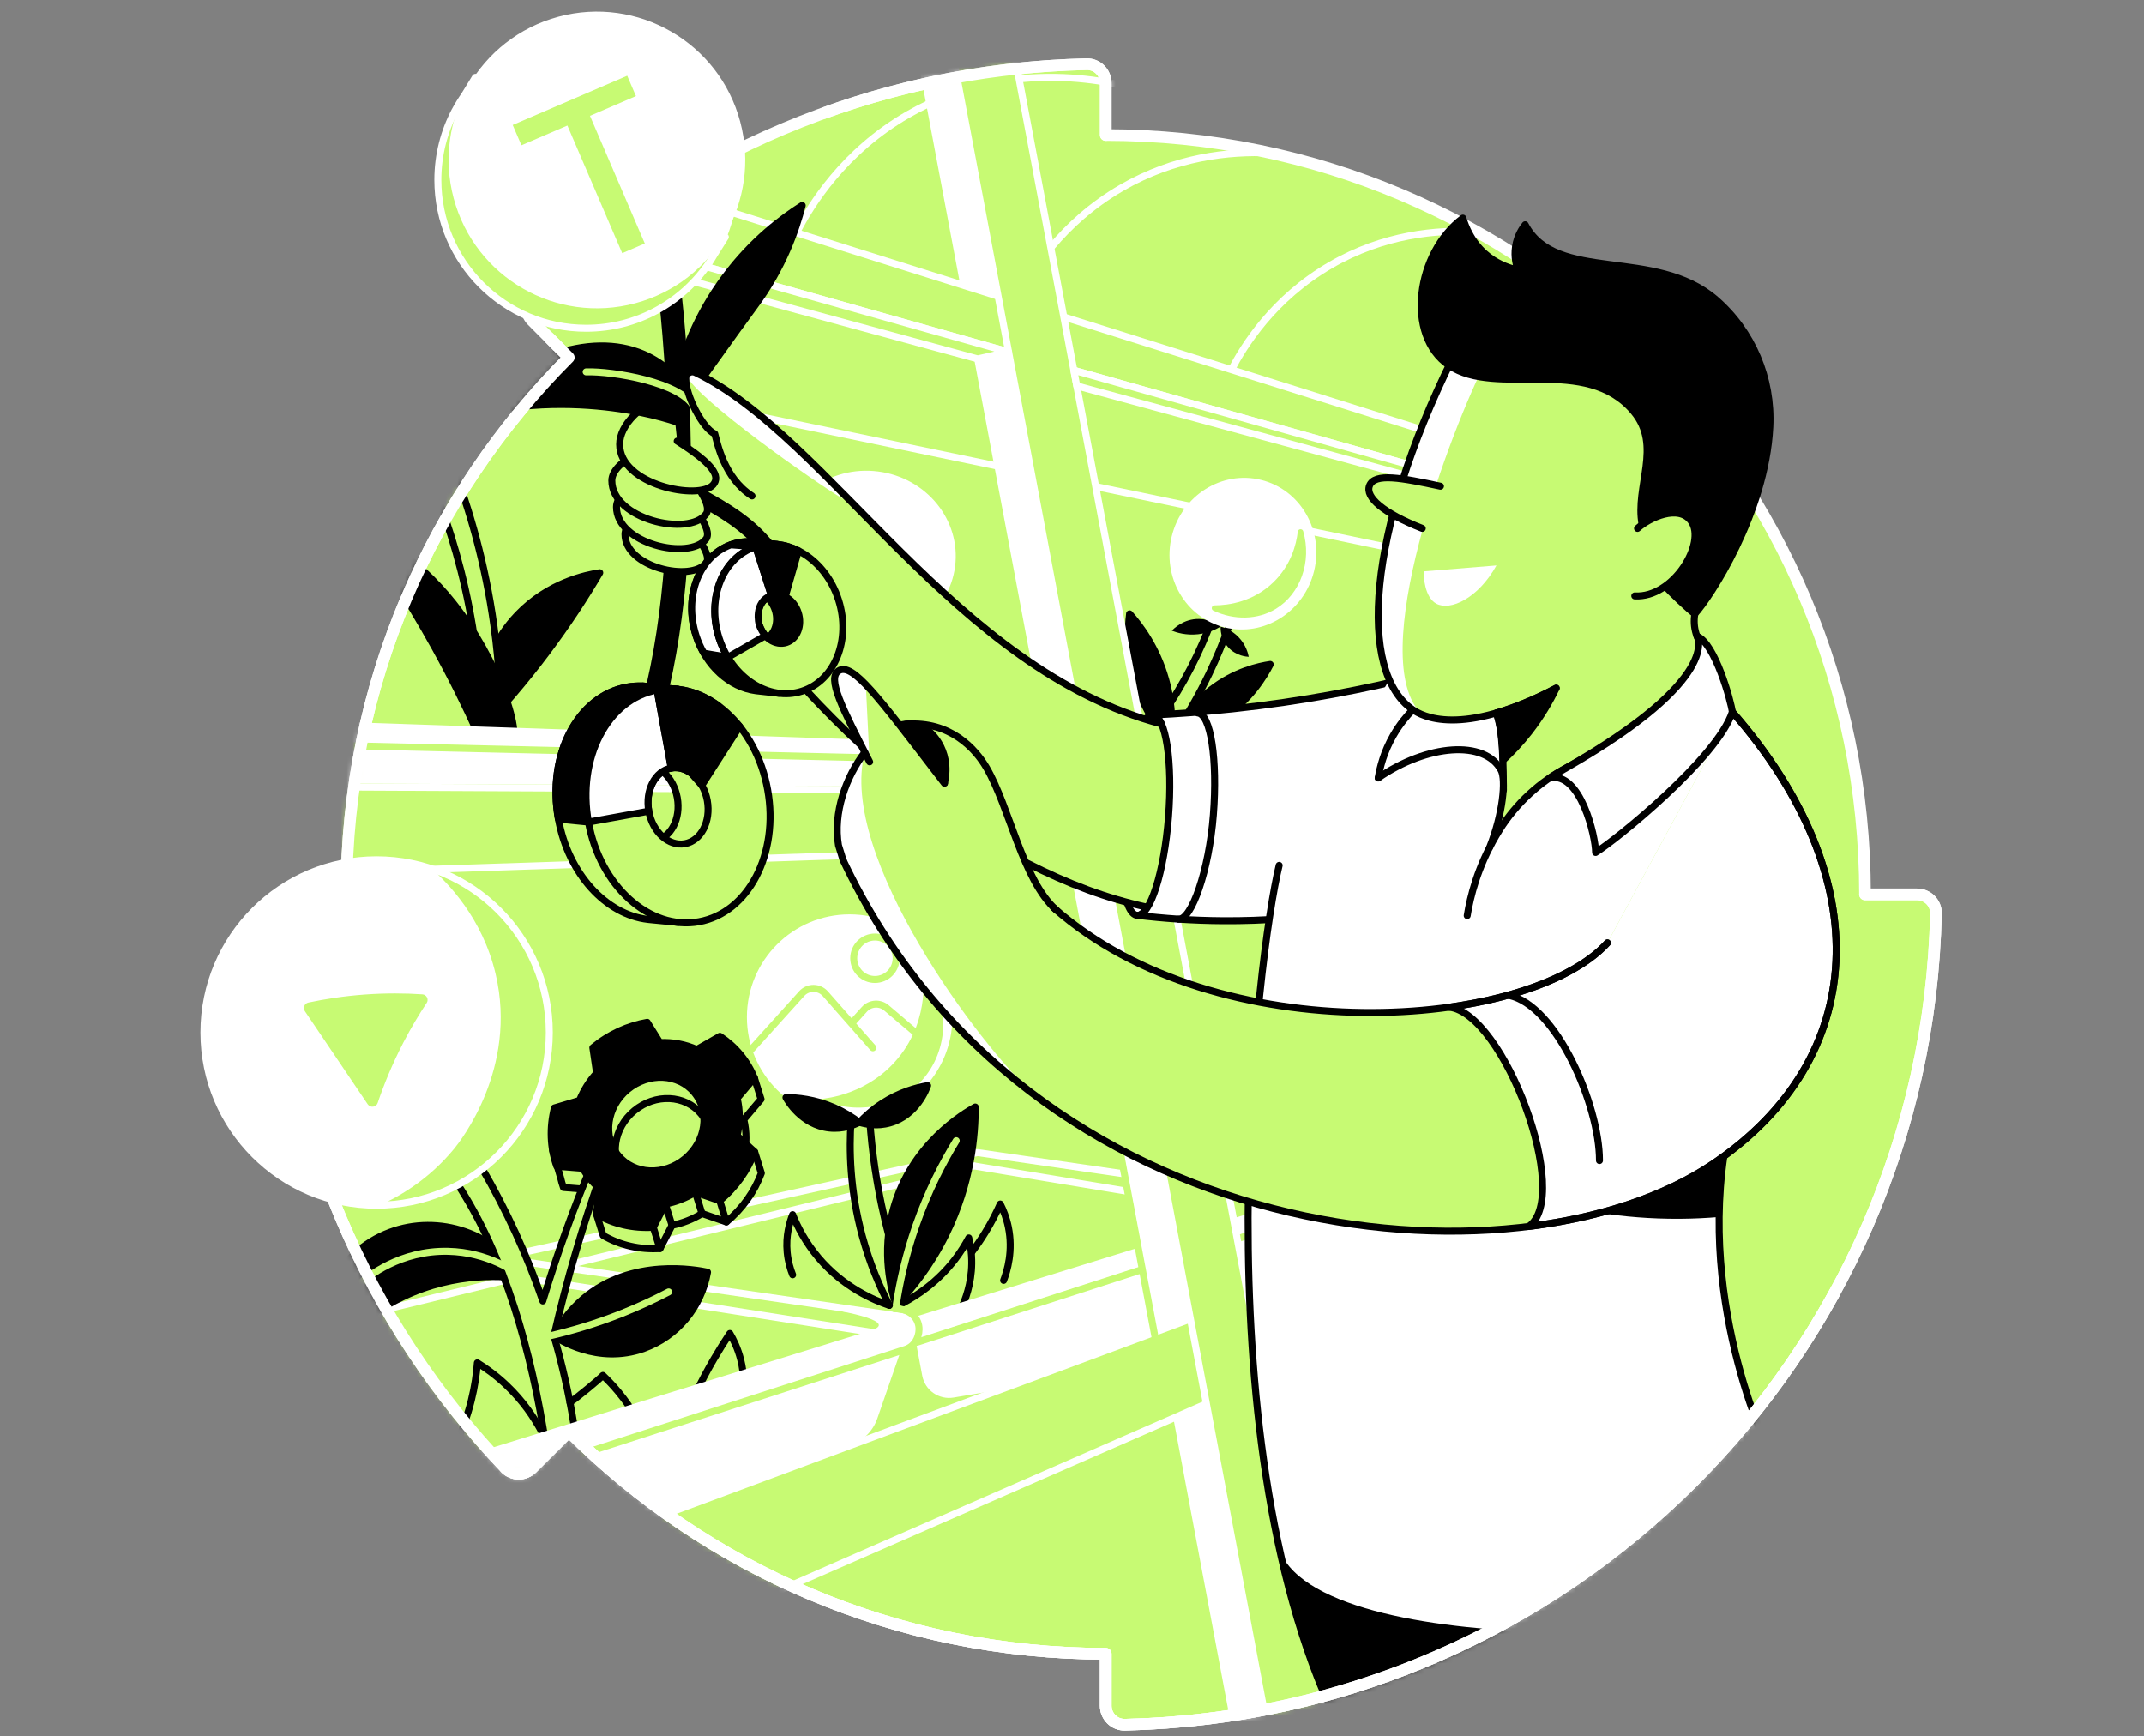 <svg width="368" height="298" viewBox="0 0 368 298" fill="none" xmlns="http://www.w3.org/2000/svg">
<rect x="0" y="0" width="368" height="298" fill="#808080" stroke="none"/>
<g clip-path="url(#clip0_5999_691)">
<path d="M97.654 245.654C121.235 269.235 153.812 283.817 189.793 283.817V292.756C189.793 294.556 191.272 296.034 193.072 295.996C269.172 294.277 330.573 232.89 332.292 156.776C332.334 154.972 330.856 153.494 329.052 153.494H320.113C320.113 81.519 261.764 23.174 189.793 23.174V14.26C189.793 12.453 188.315 10.974 186.515 11.017C149.644 11.849 116.213 26.692 91.355 50.429C90.053 51.671 90.053 53.757 91.323 55.031L97.63 61.355C74.056 84.935 59.47 117.512 59.47 153.494H50.549C48.749 153.494 47.267 154.972 47.309 156.776C48.142 193.643 62.989 227.074 86.725 251.932C87.967 253.238 90.049 253.234 91.327 251.964L97.651 245.658L97.654 245.654Z" fill="#C7FA73" stroke="white" stroke-width="2" stroke-linecap="round" stroke-linejoin="round"/>
<mask id="mask0_5999_691" style="mask-type:alpha" maskUnits="userSpaceOnUse" x="46" y="10" width="287" height="287">
<path d="M97.654 245.654C121.235 269.235 153.812 283.817 189.793 283.817V292.756C189.793 294.556 191.272 296.034 193.072 295.996C269.172 294.277 330.573 232.89 332.292 156.776C332.334 154.972 330.856 153.494 329.052 153.494H320.113C320.113 115.537 323.295 74.246 297.4 50.429C274.193 29.083 223.81 23.174 189.793 23.174V14.26C189.793 12.453 188.315 10.974 186.515 11.017C149.644 11.849 116.213 26.692 91.355 50.429C90.053 51.671 90.053 53.757 91.323 55.031L97.63 61.355C74.056 84.935 59.47 117.512 59.47 153.494H50.549C48.749 153.494 47.267 154.972 47.309 156.776C48.142 193.643 62.989 227.074 86.725 251.932C87.967 253.238 90.049 253.234 91.327 251.964L97.651 245.658L97.654 245.654Z" fill="#45DFA7" stroke="white" stroke-width="1.2" stroke-linecap="round" stroke-linejoin="round"/>
</mask>
<g mask="url(#mask0_5999_691)">
<path d="M154.99 223.619C157.496 222.289 160.975 219.981 163.936 216.106C164.9 214.846 165.666 213.607 166.28 212.453C166.498 213.357 166.675 214.387 166.749 215.52C166.982 219.158 166.036 222.133 165.242 223.993" stroke="black" stroke-width="1.2" stroke-linecap="round" stroke-linejoin="round"/>
<path d="M145.833 192.193C155.572 192.193 163.467 184.298 163.467 174.558C163.467 164.819 155.572 156.924 145.833 156.924C136.093 156.924 128.198 164.819 128.198 174.558C128.198 184.298 136.093 192.193 145.833 192.193Z" fill="white"/>
<path d="M150.18 168.097C152.192 168.097 153.822 166.466 153.822 164.455C153.822 162.443 152.192 160.813 150.18 160.813C148.169 160.813 146.538 162.443 146.538 164.455C146.538 166.466 148.169 168.097 150.18 168.097Z" stroke="#C7FA73" stroke-width="1.2" stroke-linecap="round" stroke-linejoin="round"/>
<path d="M149.827 179.817L141.668 170.549C140.603 169.339 138.722 169.314 137.624 170.5L128.198 180.939" stroke="#C7FA73" stroke-width="1.2" stroke-linecap="round" stroke-linejoin="round"/>
<path d="M158.597 178.447L152.202 173.013C151.084 172.018 149.372 172.109 148.366 173.221L146.277 175.532" stroke="#C7FA73" stroke-width="1.2" stroke-linecap="round" stroke-linejoin="round"/>
<path d="M158.251 165.51C158.463 166.646 159.818 174.707 154.161 181.585C149.086 187.753 142.042 188.505 140.726 188.622C146.74 191.399 153.741 190.146 158.001 185.675C163.019 180.41 163.326 171.636 158.251 165.514V165.51Z" fill="#C7FA73"/>
<path d="M193.887 105.351C193.577 107.814 193.33 112.434 195.14 117.769C196.76 122.541 199.322 125.805 200.945 127.584C201.224 125.17 201.372 121.231 200.088 116.651C198.521 111.061 195.606 107.278 193.884 105.351H193.887Z" fill="black" stroke="black" stroke-width="1.2" stroke-linecap="round" stroke-linejoin="round"/>
<path d="M218.019 114.032C216.099 114.318 211.995 115.19 207.933 118.327C203.924 121.425 202.05 125.124 201.284 126.902C203.366 126.458 206.616 125.484 209.986 123.183C214.585 120.042 216.96 116.1 218.019 114.032V114.032Z" fill="black" stroke="black" stroke-width="1.2" stroke-linecap="round" stroke-linejoin="round"/>
<path d="M207.986 106.466C207.068 108.94 205.904 111.671 204.418 114.558C202.925 117.455 201.372 120 199.89 122.188" stroke="black" stroke-width="1.2" stroke-linecap="round" stroke-linejoin="round"/>
<path d="M210.876 107.595C209.986 110.097 208.885 112.808 207.523 115.648C205.752 119.34 203.867 122.555 202.06 125.304" stroke="black" stroke-width="1.2" stroke-linecap="round" stroke-linejoin="round"/>
<path d="M102.944 98.293C100.686 98.632 94.199 99.916 88.849 105.492C81.11 113.563 82.088 124.019 82.257 125.569C85.948 121.732 89.887 117.219 93.818 111.982C97.418 107.186 100.432 102.563 102.944 98.293V98.293Z" fill="black" stroke="black" stroke-width="1.2" stroke-linecap="round" stroke-linejoin="round"/>
<path d="M77.779 80.111C80.524 87.328 83.263 96.517 84.773 107.38C85.761 114.477 86.037 120.949 85.945 126.592L82.645 126.535C82.659 121.072 82.285 114.692 81.131 107.648C79.614 98.391 77.165 90.543 74.74 84.339C75.753 82.927 76.766 81.519 77.775 80.111H77.779Z" fill="#C7FA73" stroke="black" stroke-width="1.2" stroke-linecap="round" stroke-linejoin="round"/>
<path d="M59.202 88.351C64.242 90.688 71.861 95.088 78.248 103.138C85.927 112.814 90.886 126.581 88.017 128.639C87.233 129.203 85.539 129.119 81.548 126.278C79.427 121.556 76.978 116.598 74.148 111.473C69.263 102.637 64.136 94.944 59.202 88.351V88.351Z" fill="black"/>
<path d="M211.363 63.451C213.427 59.502 218.46 51.233 228.419 45.474C237.449 40.247 246.593 39.362 253.471 39.767" stroke="white" stroke-width="1.2" stroke-linecap="round" stroke-linejoin="round"/>
<path d="M174.756 50.954C176.906 46.84 182.146 38.229 192.521 32.229C201.66 26.942 210.909 25.919 218 26.251" stroke="white" stroke-width="1.2" stroke-linecap="round" stroke-linejoin="round"/>
<path d="M136.886 39.615C139.173 35.24 144.749 26.082 155.784 19.694C173.797 9.273 192.207 14.425 195.68 15.466" stroke="white" stroke-width="1.2" stroke-linecap="round" stroke-linejoin="round"/>
<path d="M163.934 97.194C164.943 89.261 159.022 81.972 150.708 80.915C142.394 79.857 134.837 85.431 133.827 93.364C132.818 101.296 138.74 108.585 147.053 109.642C155.367 110.7 162.925 105.126 163.934 97.194Z" fill="white"/>
<path d="M149.827 232.258L154.539 226.77L223.919 205.3L224.618 208.091L149.827 232.258Z" fill="white"/>
<path d="M217.669 210.339L219.42 220.753L155.047 244.687V230.571L217.669 210.339Z" fill="white"/>
<path d="M171.679 238.504L163.675 239.852C161.159 240.276 158.763 238.606 158.294 236.097L157.129 229.9L150.946 231.898L144.604 248.572L171.679 238.504V238.504Z" fill="#C7FA73"/>
<path d="M33.324 232.258L36.341 226.686L85.454 215.894L154.75 225.941C155.753 226.086 156.55 226.851 156.737 227.847C156.956 229.018 156.271 230.172 155.139 230.539L57.663 262.032L33.324 232.254V232.258Z" fill="#C7FA73" stroke="white" stroke-width="1.2" stroke-linecap="round" stroke-linejoin="round"/>
<path d="M150.36 201.637L167.776 197.808L222.589 205.755" stroke="white" stroke-width="1.2" stroke-linecap="round" stroke-linejoin="round"/>
<path d="M85.458 215.894L145.935 202.607" stroke="white" stroke-width="1.2" stroke-linecap="round" stroke-linejoin="round"/>
<path d="M150.777 204.086L167.134 200.094" stroke="white" stroke-width="1.2" stroke-linecap="round" stroke-linejoin="round"/>
<path d="M96.564 217.316L146.355 205.166" stroke="white" stroke-width="1.2" stroke-linecap="round" stroke-linejoin="round"/>
<path d="M64.725 225.083L88.92 219.179" stroke="white" stroke-width="1.2" stroke-linecap="round" stroke-linejoin="round"/>
<path d="M78.153 217.5L149.827 228.687" stroke="white" stroke-width="1.2" stroke-linecap="round" stroke-linejoin="round"/>
<path d="M161.561 199.173L196.534 204.95" stroke="white" stroke-width="1.2" stroke-linecap="round" stroke-linejoin="round"/>
<path d="M155.047 230.571L150.59 243.431C149.856 245.548 148.215 247.228 146.111 248.008L65.406 278.015L57.667 262.032L155.047 230.567V230.571Z" fill="white"/>
<path d="M226.128 208.158L157.365 230.373" stroke="#C7FA73" stroke-width="1.2" stroke-linecap="round" stroke-linejoin="round"/>
<path d="M162.204 127.4L7.738 122.188L13.201 126.903L157.454 130.244" fill="white"/>
<path d="M150.18 135.51L-2.39 134.772L13.201 126.902L157.454 130.244" fill="white"/>
<path d="M150.18 135.51L-2.39 134.772L13.201 126.902L157.454 130.244" stroke="#C7FA73" stroke-width="1.2" stroke-linecap="round" stroke-linejoin="round"/>
<path d="M41.052 52.906L239.75 94.256" stroke="white" stroke-width="1.2" stroke-linecap="round" stroke-linejoin="round"/>
<path d="M55.112 234.548C57 231.824 61.401 226.259 69.179 222.55C78.393 218.159 86.841 218.996 90.074 219.486C85.098 211.617 75.312 208.324 66.906 211.483C57.896 214.867 52.659 224.843 55.112 234.545V234.548Z" fill="black" stroke="black" stroke-width="1.2" stroke-linecap="round" stroke-linejoin="round"/>
<path d="M129.528 197.691L128.11 198.983L127.658 198.566C128.17 196.421 128.173 194.215 127.665 192.133L130.626 188.646L129.486 185.001L127.697 183.942L127.669 184.016C126.772 183.046 125.781 182.202 124.708 181.503L120.734 183.765C118.783 182.876 116.612 182.474 114.41 182.576L112.243 179.1C108.972 179.668 105.736 181.105 102.92 183.437C102.916 183.441 102.909 183.444 102.906 183.451L103.551 187.824C102.267 189.243 101.282 190.834 100.615 192.507L96.306 193.791C95.996 195.027 95.816 196.279 95.766 197.529L94.859 197.455L96.225 202.134C96.359 202.695 96.514 203.256 96.712 203.8L101.194 204.163C101.55 204.798 101.953 205.416 102.433 205.995C102.913 206.574 103.442 207.082 104.003 207.551L103.989 207.678L102.387 208.377L103.527 212.022C106.431 213.73 109.833 214.489 113.288 214.277L115.349 210.279C117.117 209.933 118.864 209.263 120.494 208.264L124.669 209.707C124.669 209.707 124.68 209.7 124.683 209.697C127.499 207.364 129.511 204.453 130.675 201.34L129.536 197.695L129.528 197.691ZM118.719 202.505C115.116 205.49 109.992 205.25 107.274 201.968C104.554 198.686 105.27 193.608 108.873 190.622C112.476 187.637 117.6 187.877 120.318 191.159C123.039 194.441 122.322 199.519 118.719 202.505Z" fill="#C7FA73" stroke="black" stroke-width="1.2" stroke-linecap="round" stroke-linejoin="round"/>
<path d="M124.662 209.707L123.536 206.048" stroke="black" stroke-width="1.2" stroke-linecap="round" stroke-linejoin="round"/>
<path d="M115.342 210.276L114.198 206.63" stroke="black" stroke-width="1.2" stroke-linecap="round" stroke-linejoin="round"/>
<path d="M119.347 204.615L120.487 208.26" stroke="black" stroke-width="1.2" stroke-linecap="round" stroke-linejoin="round"/>
<path d="M112.137 210.628L113.277 214.274" stroke="black" stroke-width="1.2" stroke-linecap="round" stroke-linejoin="round"/>
<path d="M95.075 229.276C97.287 219.575 100.1 209.997 103.491 200.613L101.579 199.869C98.385 207.512 95.579 215.326 93.165 223.27C90.427 215.329 86.912 207.65 82.667 200.391C80.846 197.508 76.643 200.144 78.414 203.031C86.771 215.679 91.253 232.261 93.67 247.821C93.769 248.467 96.793 245.795 97.446 245.689C98.124 245.58 98.582 244.941 98.47 244.264C97.644 239.207 96.504 234.199 95.075 229.276Z" fill="#C7FA73" stroke="black" stroke-width="1.2" stroke-linecap="round" stroke-linejoin="round"/>
<path d="M126.515 194.917C127.026 192.772 127.03 190.566 126.522 188.484L129.483 184.997C128.893 183.568 128.092 182.213 127.065 180.974C126.038 179.735 124.853 178.698 123.561 177.854L119.587 180.117C117.636 179.227 115.465 178.825 113.263 178.927L111.096 175.451C107.825 176.019 104.589 177.456 101.773 179.788C101.769 179.792 101.762 179.795 101.759 179.802L102.404 184.175C101.12 185.594 100.135 187.185 99.468 188.858L95.159 190.142C94.312 193.499 94.425 196.982 95.565 200.151L100.047 200.514C100.403 201.15 100.806 201.767 101.286 202.346C101.766 202.925 102.295 203.433 102.856 203.902L102.38 208.373C105.284 210.081 108.686 210.84 112.141 210.628L114.202 206.63C115.97 206.284 117.717 205.614 119.347 204.615L123.522 206.058C123.522 206.058 123.533 206.051 123.536 206.048C126.352 203.715 128.364 200.804 129.528 197.691L126.515 194.917V194.917ZM117.579 198.859C113.976 201.845 108.852 201.605 106.135 198.323C103.414 195.041 104.13 189.963 107.733 186.977C111.336 183.991 116.461 184.231 119.178 187.513C121.899 190.795 121.182 195.874 117.579 198.859Z" fill="black" stroke="black" stroke-width="1.2" stroke-linecap="round" stroke-linejoin="round"/>
<path d="M121.44 218.329C119.605 217.944 108.464 215.784 100.128 222.874C97.686 224.953 96.105 227.296 95.075 229.272C95.706 229.713 102.51 234.308 110.553 231.404C116.22 229.357 120.374 224.353 121.44 218.329V218.329Z" fill="black" stroke="black" stroke-width="1.2" stroke-linecap="round" stroke-linejoin="round"/>
<path d="M114.77 221.717C112.377 222.973 109.706 224.229 106.759 225.401C102.221 227.208 97.979 228.443 94.228 229.297" stroke="#C7FA73" stroke-width="1.2" stroke-linecap="round" stroke-linejoin="round"/>
<path d="M61.852 220.22C63.165 219.084 68.688 214.563 76.911 214.75C83.803 214.906 88.528 218.279 90.074 219.49" stroke="#C7FA73" stroke-width="1.2" stroke-linecap="round" stroke-linejoin="round"/>
<path d="M167.391 189.987C165.539 191.014 156.402 196.318 153.321 207.576C151.267 215.079 152.951 221.399 153.822 224.032C156.437 221.3 159.688 217.284 162.366 211.846C166.756 202.932 167.395 194.688 167.391 189.987V189.987Z" fill="black" stroke="black" stroke-width="1.2" stroke-linecap="round" stroke-linejoin="round"/>
<path d="M164.123 195.768C161.83 199.519 159.292 204.393 157.214 210.339C155.428 215.449 154.412 220.122 153.822 224.032" stroke="#C7FA73" stroke-width="1.2" stroke-linecap="round" stroke-linejoin="round"/>
<path d="M147.477 192.62C146.577 193.072 144.696 193.852 142.325 193.59C137.578 193.065 135.161 188.833 134.903 188.357C136.83 188.368 139.826 188.639 143.119 190.061C144.933 190.845 146.383 191.784 147.481 192.62H147.477Z" fill="black" stroke="black" stroke-width="1.2" stroke-linecap="round" stroke-linejoin="round"/>
<path d="M147.537 192.62C148.497 192.913 150.487 193.368 152.778 192.712C157.369 191.399 159.042 186.822 159.218 186.31C157.319 186.642 154.412 187.411 151.405 189.366C149.746 190.443 148.476 191.611 147.533 192.62H147.537Z" fill="black" stroke="black" stroke-width="1.2" stroke-linecap="round" stroke-linejoin="round"/>
<path d="M78.365 247.472C79.258 245.566 80.193 243.17 80.895 240.336C81.492 237.936 81.791 235.752 81.929 233.892C83.425 234.816 85.141 236.052 86.877 237.689C89.816 240.463 91.694 243.336 92.869 245.513" stroke="black" stroke-width="1.2" stroke-linecap="round" stroke-linejoin="round"/>
<path d="M97.831 240.685C99.017 239.902 102.831 236.754 103.488 236.052C104.328 236.846 105.221 237.774 106.113 238.85C106.791 239.662 107.38 240.452 107.896 241.204" stroke="black" stroke-width="1.2" stroke-linecap="round" stroke-linejoin="round"/>
<path d="M119.651 238.624C120.491 236.906 121.443 235.095 122.534 233.228C123.444 231.665 124.362 230.207 125.269 228.852C125.901 229.915 126.642 231.425 127.129 233.338C127.478 234.71 127.605 235.946 127.64 236.948" stroke="black" stroke-width="1.2" stroke-linecap="round" stroke-linejoin="round"/>
<path d="M136.05 218.781C135.662 217.817 135.263 216.511 135.111 214.934C134.836 212.047 135.542 209.736 136.05 208.455C136.865 210.494 138.22 213.183 140.504 215.873C144.837 220.976 150.028 223.146 152.661 224.035" stroke="black" stroke-width="1.2" stroke-linecap="round" stroke-linejoin="round"/>
<path d="M166.841 214.825C167.593 213.833 168.351 212.735 169.092 211.535C170.162 209.799 171.009 208.137 171.679 206.63C172.208 207.664 172.745 208.998 173.073 210.597C173.909 214.669 172.897 218.068 172.258 219.74" stroke="black" stroke-width="1.2" stroke-linecap="round" stroke-linejoin="round"/>
<path d="M57.667 262.036L62.159 255.355L155.142 226.583C155.844 226.364 156.585 226.781 156.769 227.49L156.96 228.235C157.189 229.124 156.684 230.038 155.809 230.32L57.667 262.032V262.036Z" fill="white"/>
<path d="M151.835 228.687L149.827 228.228C154.359 226.527 142.321 224.692 142.131 224.589C143.394 224.78 153.783 225.817 155.047 226.004L156.166 226.703L155.297 227.945L151.835 228.687V228.687Z" fill="white"/>
<path d="M153.519 224.586C156.462 224.586 157.785 226.463 157.75 228.154C157.718 229.657 156.921 231.076 155.431 231.577C136.735 237.618 118.038 243.66 99.338 249.702" stroke="#C7FA73" stroke-width="1.2" stroke-linecap="round" stroke-linejoin="round"/>
<path d="M157.75 -21.292L150.946 -28.075L214.225 308.344L219.42 306.576L157.75 -21.292Z" fill="white" stroke="white" stroke-width="1.2" stroke-linecap="round" stroke-linejoin="round"/>
<path d="M263.134 85.751L262.371 79.504L70.107 18.988L65.907 30.197L263.134 85.751Z" fill="#C7FA73" stroke="white" stroke-width="1.2" stroke-linecap="round" stroke-linejoin="round"/>
<path d="M-2.39 134.772L-1.465 151.68L279.261 142.405L256.75 143.468L249.865 135.993L-2.39 134.772Z" fill="#C7FA73" stroke="white" stroke-width="1.2" stroke-linecap="round" stroke-linejoin="round"/>
<path d="M38.836 287.896L47.2 310.817L275.898 210.812L274.01 200.458L38.836 287.896Z" fill="#C7FA73" stroke="white" stroke-width="1.2" stroke-linecap="round" stroke-linejoin="round"/>
<path d="M157.75 -21.292L167.716 -24.697L230.028 306.576H219.42L157.75 -21.292Z" fill="#C7FA73" stroke="white" stroke-width="1.2" stroke-linecap="round" stroke-linejoin="round"/>
<path d="M191.466 193.361L198.853 232.628" stroke="#C7FA73" stroke-width="1.2" stroke-linecap="round" stroke-linejoin="round"/>
<path d="M65.907 30.197L59.869 32.24L167.811 61.594L173.115 60.395L65.907 30.197Z" fill="#C7FA73" stroke="white" stroke-width="1.2" stroke-linecap="round" stroke-linejoin="round"/>
<path d="M184.316 63.549L184.818 66.221L259.559 86.544L263.134 85.75L184.316 63.549Z" fill="#C7FA73" stroke="white" stroke-width="1.2" stroke-linecap="round" stroke-linejoin="round"/>
<path d="M200.579 140.231C201.322 130.741 200.122 122.906 197.897 122.732C195.672 122.558 193.266 130.11 192.522 139.6C191.779 149.09 192.979 156.924 195.204 157.098C197.429 157.273 199.835 149.721 200.579 140.231Z" fill="white" stroke="black" stroke-width="1.2" stroke-linecap="round" stroke-linejoin="round"/>
<path d="M137.691 35.261C134.271 37.42 129.137 41.249 124.507 47.447C119.457 54.205 117.233 60.793 116.203 64.841C117.512 64.019 116.471 70.681 116.471 70.681C116.471 70.681 126.543 56.495 129.401 52.666C134.459 45.901 136.671 39.301 137.691 35.261V35.261Z" fill="black" stroke="black" stroke-width="1.2" stroke-linecap="round" stroke-linejoin="round"/>
<path d="M129.077 85.115C124.228 82.003 123.144 76.038 122.682 74.454C120.614 73.561 117.635 67.788 117.703 64.897C117.724 64.075 118.606 63.578 119.347 63.931C142.416 75.004 163.746 114.893 199.368 124.252C202.06 130.364 202.208 135.047 204.898 141.156L197.402 155.809C171.273 150.042 143.249 129.757 118.715 93.497C116.884 90.433 115.052 89.357 113.217 86.294C112.832 81.459 113.217 70.667 117.812 66.489" fill="#C7FA73"/>
<path d="M119.351 63.931C118.754 63.645 118.077 63.916 117.819 64.46C119.866 68.698 139.53 82.539 144.696 85.62C136.018 76.317 127.877 68.024 119.351 63.931V63.931Z" fill="white"/>
<path d="M132.733 93.366L129.927 93.063H129.924C128.537 92.854 127.122 92.943 125.749 93.38C125.639 93.415 125.53 93.458 125.424 93.497L129.715 93.818L132.736 93.366H132.733Z" fill="black" stroke="black" stroke-width="1.2" stroke-linecap="round" stroke-linejoin="round"/>
<path d="M131.826 95.611C131.406 95.611 130.993 95.427 130.714 95.071C127.46 90.924 123.204 88.563 119.093 86.28C118.045 85.698 116.961 85.098 115.917 84.477C115.246 84.078 115.024 83.213 115.423 82.543C115.822 81.872 116.686 81.65 117.357 82.049C118.366 82.648 119.386 83.213 120.462 83.809C124.821 86.23 129.331 88.729 132.937 93.327C133.417 93.941 133.311 94.827 132.697 95.307C132.44 95.508 132.133 95.607 131.826 95.607V95.611Z" fill="black"/>
<path d="M112.946 119.678C112.801 119.678 112.653 119.661 112.504 119.629C111.442 119.386 110.775 118.327 111.019 117.261C118.045 86.583 112.706 47.789 112.649 47.401C112.497 46.321 113.249 45.322 114.329 45.167C115.412 45.011 116.407 45.767 116.563 46.846C116.619 47.242 122.061 86.742 114.872 118.143C114.664 119.057 113.849 119.678 112.949 119.678H112.946Z" fill="black"/>
<path d="M110.856 88.048C108.912 88.694 107.278 90.282 107.278 91.693C107.278 97.375 118.641 99.951 121.21 96.613C121.803 95.84 121.094 94.383 120.318 93.151C120.24 92.459 120.166 91.768 120.088 91.076L110.86 88.044L110.856 88.048Z" fill="#C7FA73"/>
<path d="M110.856 88.048C108.912 88.694 107.278 90.282 107.278 91.693C107.278 97.375 118.641 99.951 121.21 96.613C121.803 95.84 121.094 94.383 120.318 93.151C120.24 92.459 120.166 91.768 120.088 91.076L110.86 88.044L110.856 88.048Z" stroke="black" stroke-width="1.2" stroke-linecap="round" stroke-linejoin="round"/>
<path d="M109.766 82.934C107.62 83.658 105.817 85.429 105.817 87.007C105.817 93.356 118.352 96.228 121.186 92.501C121.842 91.64 121.059 90.01 120.201 88.637C120.116 87.864 120.032 87.091 119.947 86.319L109.766 82.934V82.934Z" fill="#C7FA73"/>
<path d="M109.766 82.934C107.62 83.658 105.817 85.429 105.817 87.007C105.817 93.356 118.352 96.228 121.186 92.501C121.842 91.64 121.059 90.01 120.201 88.637C120.116 87.864 120.032 87.091 119.947 86.319L109.766 82.934V82.934Z" stroke="black" stroke-width="1.2" stroke-linecap="round" stroke-linejoin="round"/>
<path d="M109.169 78.191C106.914 78.95 105.019 80.814 105.019 82.472C105.019 89.142 118.193 92.163 121.172 88.246C121.86 87.339 121.038 85.627 120.134 84.184C120.046 83.372 119.958 82.56 119.869 81.749L109.169 78.191V78.191Z" fill="#C7FA73"/>
<path d="M109.169 78.191C106.914 78.95 105.019 80.814 105.019 82.472C105.019 89.142 118.193 92.163 121.172 88.246C121.86 87.339 121.038 85.627 120.134 84.184C120.046 83.372 119.958 82.56 119.869 81.749L109.169 78.191V78.191Z" stroke="black" stroke-width="1.2" stroke-linecap="round" stroke-linejoin="round"/>
<path d="M115.342 67.4C109.872 69.277 106.367 72.997 106.36 76.243C106.35 83.259 120.042 85.945 122.41 83.192C123.653 81.749 122.506 79.674 116.235 75.703" fill="#C7FA73"/>
<path d="M115.342 67.4C109.872 69.277 106.367 72.997 106.36 76.243C106.35 83.259 120.042 85.945 122.41 83.192C123.653 81.749 122.506 79.674 116.235 75.703" stroke="black" stroke-width="1.2" stroke-linecap="round" stroke-linejoin="round"/>
<path d="M139.964 102.51C138.76 98.748 136.297 95.822 133.385 94.248L133.375 93.44L129.927 93.07H129.923C128.537 92.861 127.121 92.95 125.749 93.387C120.088 95.198 117.272 102.217 119.463 109.067C121.147 114.336 125.304 117.967 129.708 118.539H129.712L129.811 118.553C129.874 118.56 129.934 118.567 129.998 118.574L133.678 118.98L133.668 118.193H133.675C139.335 116.379 142.152 109.36 139.96 102.513L139.964 102.51ZM131.007 109.836C129.158 110.425 127.083 109.095 126.366 106.858C125.65 104.624 126.571 102.33 128.417 101.74C130.266 101.151 132.341 102.482 133.057 104.719C133.77 106.953 132.853 109.247 131.007 109.836Z" fill="black" stroke="black" stroke-width="1.2" stroke-linecap="round" stroke-linejoin="round"/>
<path d="M131.826 97.192L129.715 93.821L125.424 93.5C119.982 95.473 117.318 102.348 119.464 109.063C119.813 110.15 120.268 111.163 120.808 112.098L124.923 112.804L131.826 97.192Z" fill="white" stroke="black" stroke-width="1.2" stroke-linecap="round" stroke-linejoin="round"/>
<path d="M129.712 93.821C124.051 95.632 121.235 102.651 123.427 109.501C125.615 116.351 131.981 120.434 137.642 118.627C143.302 116.816 146.118 109.797 143.927 102.947C141.739 96.097 135.372 92.014 129.712 93.821V93.821ZM134.97 110.27C133.121 110.859 131.046 109.529 130.329 107.292C129.617 105.058 130.534 102.764 132.38 102.174C134.229 101.585 136.304 102.916 137.02 105.153C137.733 107.387 136.816 109.681 134.97 110.27Z" fill="#C7FA73" stroke="black" stroke-width="1.2" stroke-linecap="round" stroke-linejoin="round"/>
<path d="M132.383 102.174L129.712 93.821C124.051 95.632 121.235 102.651 123.427 109.501C123.596 110.027 123.811 110.612 124.094 111.23C124.362 111.823 124.648 112.349 124.923 112.804C127.072 111.572 129.218 110.341 131.367 109.109C131.18 108.869 130.975 108.58 130.781 108.241C130.587 107.899 130.442 107.577 130.333 107.295C130.238 107.059 129.309 103.406 132.383 102.178V102.174Z" fill="white" stroke="black" stroke-width="1.2" stroke-linecap="round" stroke-linejoin="round"/>
<path d="M129.712 93.821L132.383 102.175C133.181 101.92 134.021 102.023 134.773 102.404L137.038 94.52C134.727 93.359 132.154 93.041 129.712 93.821Z" fill="black" stroke="black" stroke-width="1.2" stroke-linecap="round" stroke-linejoin="round"/>
<path d="M126.606 135.026C125.325 127.94 121.334 122.244 116.383 119.502V118.309L111.354 117.826C111.111 117.794 110.867 117.773 110.624 117.755L110.302 117.723L110.274 117.737C109.399 117.706 108.517 117.759 107.634 117.917C99.14 119.453 93.864 129.599 95.847 140.577C97.549 150 104.045 156.97 111.22 157.792H111.223L111.485 157.82C111.555 157.827 111.622 157.834 111.689 157.841L116.376 158.297V157.294C123.942 154.87 128.459 145.313 126.599 135.023L126.606 135.026ZM112.402 144.293C109.632 144.795 106.858 142.296 106.212 138.71C105.566 135.129 107.285 131.815 110.059 131.314C112.829 130.813 115.603 133.311 116.249 136.897C116.895 140.479 115.176 143.792 112.402 144.293Z" fill="#C7FA73" stroke="black" stroke-width="1.2" stroke-linecap="round" stroke-linejoin="round"/>
<path d="M120.134 122.336C118.973 121.199 117.713 120.24 116.383 119.502V118.309L111.354 117.826C111.111 117.794 110.867 117.773 110.624 117.755L110.302 117.723L110.274 117.737C109.399 117.706 108.517 117.759 107.634 117.917C99.14 119.453 93.864 129.599 95.847 140.577L101.003 141.078L120.134 122.332V122.336Z" fill="black" stroke="black" stroke-width="1.2" stroke-linecap="round" stroke-linejoin="round"/>
<path d="M112.79 118.422C104.296 119.957 99.02 130.103 101.003 141.082C102.987 152.064 111.481 159.722 119.972 158.187C128.466 156.652 133.742 146.506 131.759 135.527C129.775 124.549 121.281 116.887 112.79 118.422ZM117.554 144.795C114.784 145.296 112.01 142.797 111.364 139.212C110.719 135.63 112.437 132.316 115.211 131.815C117.981 131.314 120.755 133.812 121.401 137.398C122.047 140.98 120.328 144.294 117.554 144.795Z" fill="#C7FA73" stroke="black" stroke-width="1.2" stroke-linecap="round" stroke-linejoin="round"/>
<path d="M115.211 131.818L112.79 118.426C104.296 119.961 99.02 130.107 101.003 141.086L111.361 139.215C110.715 135.633 112.434 132.32 115.208 131.818H115.211Z" fill="white" stroke="black" stroke-width="1.2" stroke-linecap="round" stroke-linejoin="round"/>
<path d="M112.79 118.422L115.211 131.815C116.408 131.6 117.6 131.942 118.627 132.69L120.455 134.772L126.949 124.661L123.257 121.097C120.117 118.81 116.453 117.759 112.794 118.422H112.79Z" fill="black" stroke="black" stroke-width="1.2" stroke-linecap="round" stroke-linejoin="round"/>
<path d="M243.946 115.853C234.302 118.295 223.485 120.381 211.617 121.651C206.874 122.16 202.29 122.505 197.882 122.714C200.105 122.886 201.309 130.721 200.564 140.214C199.823 149.704 197.416 157.256 195.193 157.083C199.625 157.619 204.562 157.986 209.927 158.018C217.126 158.064 223.612 157.499 229.213 156.687L256.083 140.937C252.038 132.574 247.994 124.213 243.95 115.85L243.946 115.853Z" fill="white" stroke="black" stroke-width="1.2" stroke-linecap="round" stroke-linejoin="round"/>
<path d="M205.582 122.361C207.806 122.534 209.009 130.368 208.264 139.861C207.523 149.351 204.517 157.923 202.29 157.75" stroke="black" stroke-width="1.2" stroke-linecap="round" stroke-linejoin="round"/>
<path d="M239.531 114.893L219.554 148.518C215.838 163.731 205.836 245.703 229.209 295.06C254.247 285.13 279.289 275.202 304.328 265.272L303.46 248.569C301.039 243.702 288.705 213.656 299.327 184.884C299.842 164.97 298.374 146.485 298.893 126.571L286.326 124.1C281.996 124.93 269.754 130.901 265.992 133.509C260.275 137.472 257.611 142.194 255.663 145.451C256.457 143.584 257.297 141.082 257.734 138.058C258.034 135.979 258.048 134.112 258.016 132.545C257.448 105.234 245.072 113.122 239.531 114.9V114.893Z" fill="white"/>
<path d="M267.107 118.101C250.623 126.708 244.003 122.826 242.503 121.807C232.996 115.331 234.644 91.175 249.268 61.598H264.425L268.297 84.138L267.104 118.105L267.107 118.101Z" fill="#C7FA73"/>
<path d="M292.806 112.515C292.29 111.572 291.267 109.169 291.263 109.155C290.455 107.002 290.738 104.606 291.906 102.626" stroke="black" stroke-width="1.2" stroke-linecap="round" stroke-linejoin="round"/>
<path d="M256.852 122.361C257.974 125.039 258.045 132.344 258.045 135.594" stroke="black" stroke-width="1.2" stroke-linecap="round" stroke-linejoin="round"/>
<path d="M244.352 98.056C244.359 98.829 244.469 102.485 246.54 103.604C248.912 104.881 253.683 102.743 256.852 97.043C252.684 97.382 248.52 97.721 244.352 98.06V98.056Z" fill="white"/>
<path d="M291.556 109.885C294.898 114.611 279.028 126.426 269.017 131.677C264.274 134.165 260.258 137.86 257.403 142.391C257.184 142.741 256.965 143.101 256.75 143.468C253.588 148.864 252.36 153.903 251.834 157.136" stroke="black" stroke-width="1.2" stroke-linecap="round" stroke-linejoin="round"/>
<path d="M236.56 133.512C244.913 127.749 254.879 126.906 257.657 132.199C258.518 133.84 257.971 139.685 255.663 145.451" fill="white"/>
<path d="M236.56 133.512C244.913 127.749 254.879 126.906 257.657 132.199C258.518 133.84 257.971 139.685 255.663 145.451" stroke="black" stroke-width="1.2" stroke-linecap="round" stroke-linejoin="round"/>
<path d="M242.503 121.807C241.472 122.848 240.251 124.298 239.154 126.204C237.52 129.045 236.853 131.709 236.56 133.512" stroke="black" stroke-width="1.2" stroke-linecap="round" stroke-linejoin="round"/>
<path d="M267.107 118.101C266.066 120.275 264.584 122.872 262.488 125.565C260.942 127.548 259.379 129.175 257.957 130.488C257.985 128.956 257.886 127.142 257.519 125.145C257.336 124.136 257.103 123.208 256.852 122.361C258.362 121.902 259.986 121.341 261.69 120.649C263.698 119.834 265.509 118.962 267.107 118.105V118.101Z" fill="black" stroke="black" stroke-width="1.2" stroke-linecap="round" stroke-linejoin="round"/>
<path d="M255.253 61.594H249.268C234.644 91.171 232.992 115.327 242.503 121.803C242.81 122.011 243.339 122.343 244.119 122.661C234.122 113.305 248.958 73.734 255.257 61.594H255.253Z" fill="white"/>
<path d="M249.268 61.594C234.644 91.171 232.992 115.327 242.503 121.803C244.003 122.827 250.623 126.705 267.107 118.098" stroke="black" stroke-width="1.2" stroke-linecap="round" stroke-linejoin="round"/>
<path d="M251.089 37.445C243.124 43.378 241.095 57.515 248.721 62.71C256.905 68.282 272.186 60.825 280.405 70.618C285.37 76.536 280.599 83.52 281.862 90.049C283.164 93.532 284.467 97.015 285.772 100.498C286.411 101.359 290.124 104.832 290.911 105.347C293.423 102.64 303.001 88.168 303.77 73.29C304.201 64.968 300.778 56.837 294.475 51.392C284.057 42.393 267.107 48.678 261.782 38.571C261.341 39.118 260.427 40.396 260.13 42.291C259.83 44.203 260.317 45.714 260.572 46.367C259.368 46.049 253.397 44.888 251.093 37.438L251.089 37.445Z" fill="black" stroke="black" stroke-width="1.2" stroke-linecap="round" stroke-linejoin="round"/>
<path d="M281.068 90.684C283.101 88.831 288.176 86.492 290.286 89.459C292.922 93.168 287.24 102.662 280.599 102.27" fill="#C7FA73"/>
<path d="M281.068 90.684C283.101 88.831 288.176 86.492 290.286 89.459C292.922 93.168 287.24 102.662 280.599 102.27" stroke="black" stroke-width="1.2" stroke-linecap="round" stroke-linejoin="round"/>
<path d="M219.706 266.263C221.971 276.519 225.066 286.305 229.213 295.064C241.801 290.074 254.389 285.08 266.977 280.09C247.098 279.84 223.866 276.286 219.709 266.267L219.706 266.263Z" fill="black"/>
<path d="M303.46 248.572C301.039 243.706 288.705 213.66 299.327 184.888" stroke="black" stroke-width="1.2" stroke-linecap="round" stroke-linejoin="round"/>
<path d="M219.554 148.518C215.838 163.731 205.836 245.703 229.209 295.06" stroke="black" stroke-width="1.2" stroke-linecap="round" stroke-linejoin="round"/>
<path d="M295.082 208.853C292.961 209.037 290.706 209.15 288.331 209.164C283.253 209.199 278.644 208.776 274.614 208.155C281.887 203.867 289.16 199.583 296.433 195.295C295.894 197.779 295.442 200.617 295.223 203.758C295.096 205.561 295.061 207.262 295.085 208.853H295.082Z" fill="black"/>
<path d="M247.242 83.446C240.629 82.028 235.914 81.103 235.057 83.368C234.312 85.334 237.4 88.048 244.119 90.684" fill="#C7FA73"/>
<path d="M247.242 83.446C240.629 82.028 235.914 81.103 235.057 83.368C234.312 85.334 237.4 88.048 244.119 90.684" stroke="black" stroke-width="1.2" stroke-linecap="round" stroke-linejoin="round"/>
<path d="M201.139 108.234C201.425 107.931 203.147 106.173 205.826 106.222C207.721 106.258 209.044 107.175 209.507 107.532C208.794 107.966 207.463 108.647 205.653 108.848C203.574 109.077 201.937 108.552 201.139 108.238V108.234Z" fill="black"/>
<path d="M214.331 112.723C214.006 112.709 212.157 112.606 210.767 111.047C209.471 109.593 209.493 107.895 209.503 107.535C210.089 107.69 211.398 108.125 212.566 109.328C213.854 110.651 214.218 112.137 214.331 112.726V112.723Z" fill="black"/>
<path d="M225.545 98.019C227.262 91.027 223.189 84.016 216.447 82.361C209.705 80.704 202.847 85.03 201.13 92.022C199.412 99.014 203.486 106.024 210.228 107.68C216.97 109.336 223.828 105.011 225.545 98.019Z" fill="white"/>
<path d="M223.683 91.171C223.538 90.67 222.814 90.734 222.754 91.249C222.486 93.5 221.576 96.962 218.626 99.863C215.149 103.279 210.918 103.876 208.458 103.893C207.961 103.893 207.806 104.578 208.254 104.79C211.804 106.466 215.869 106.392 219 104.479C223.178 101.928 225.189 96.419 223.683 91.171V91.171Z" fill="#C7FA73"/>
<path d="M146.083 192.323C145.744 197.218 145.85 204.192 148.01 212.142C149.302 216.896 151.02 220.877 152.665 224.032" stroke="black" stroke-width="1.2" stroke-linecap="round" stroke-linejoin="round"/>
<path d="M149.298 192.323C149.475 194.875 149.753 197.582 150.173 200.426C150.823 204.83 151.698 208.85 152.661 212.449" stroke="black" stroke-width="1.2" stroke-linecap="round" stroke-linejoin="round"/>
<path d="M78.001 71.934C88.556 61.492 101.19 56.784 110.457 60.783C112.208 61.538 114.216 62.766 116.206 64.841C117.773 68.854 116.531 72.563 116.531 72.563C116.531 72.563 99.165 65.921 77.998 71.934H78.001Z" fill="black" stroke="black" stroke-width="1.2" stroke-linecap="round" stroke-linejoin="round"/>
<path d="M100.612 63.818C105.019 63.663 117.092 65.589 119.178 69.99" stroke="#C7FA73" stroke-width="1.2" stroke-linecap="round" stroke-linejoin="round"/>
<path d="M196.859 155.689C189.913 154.157 183.378 151.718 176.263 148.108C163.566 141.661 150.763 131.854 138.432 118.531" stroke="black" stroke-width="1.2" stroke-linecap="round" stroke-linejoin="round"/>
<path d="M129.077 85.115C124.228 82.003 123.145 76.038 122.682 74.454C120.614 73.561 117.636 67.788 117.703 64.897C117.724 64.075 118.606 63.578 119.347 63.931C142.417 75.004 163.746 114.893 199.368 124.252" stroke="black" stroke-width="1.2" stroke-linecap="round" stroke-linejoin="round"/>
<path d="M158.975 133.42C162.991 135.573 153.071 125.05 156.148 124.118C160.15 122.904 167.43 128.529 169.308 131.73C173.327 138.59 175.48 150.999 181.32 156.2C180.946 158.833 175.928 156.941 175.554 159.571" fill="#C7FA73"/>
<path d="M144.717 147.628L143.923 145.073C142.427 136.269 148.836 125.826 154.814 124.379C158.975 123.374 163.541 128.745 164.124 129.306C163.27 133.83 162.416 138.354 161.561 142.878L144.717 147.628V147.628Z" fill="#C7FA73"/>
<path d="M154.814 124.379C156.201 124.044 157.633 124.418 158.946 125.085C159.25 125.24 163.467 128.353 162.105 134.43" stroke="black" stroke-width="1.2" stroke-linecap="round" stroke-linejoin="round"/>
<path d="M162.108 134.43C163.442 128.469 159.416 125.364 158.975 125.099C158.939 125.082 158.904 125.064 158.869 125.046C158.759 124.99 158.646 124.94 158.537 124.887C158.491 124.866 158.449 124.849 158.403 124.827C158.251 124.76 158.099 124.7 157.944 124.644C157.792 124.587 157.637 124.542 157.482 124.496C157.436 124.482 157.39 124.471 157.344 124.46C157.228 124.429 157.111 124.4 156.995 124.379C156.949 124.369 156.903 124.358 156.857 124.351C156.702 124.323 156.543 124.298 156.384 124.28C156.229 124.266 156.07 124.259 155.915 124.259C155.869 124.259 155.823 124.259 155.774 124.259C155.657 124.259 155.541 124.27 155.424 124.28C155.379 124.284 155.329 124.288 155.283 124.295C155.124 124.316 154.969 124.34 154.814 124.379C153.438 124.711 152.04 125.526 150.72 126.68L161.456 137.338L162.108 134.426V134.43Z" fill="black"/>
<path d="M275.898 161.819C261.373 177.766 201.288 181.32 175.19 149.972C171.125 145.172 167.056 140.373 162.991 135.573C151.726 121.027 146.538 113.453 143.945 115.123C141.922 116.421 144.537 121.454 149.27 130.746C147.805 133.548 146.341 136.346 144.876 139.148C143.493 141.791 143.44 144.936 144.717 147.632C176.471 214.634 260.042 222.602 293.991 199.759C320.724 181.772 322.488 150.903 297.348 122.188" fill="#C7FA73"/>
<path d="M143.945 115.123C141.922 116.421 144.537 121.454 149.27 130.746L148.613 117.505C146.475 115.292 144.996 114.449 143.945 115.123V115.123Z" fill="white"/>
<path d="M262.375 210.484C274.832 208.942 285.843 205.24 293.988 199.759C320.72 181.772 322.485 150.903 297.344 122.188L275.895 161.819C271 167.193 260.924 171.156 248.725 172.854C258.122 173.824 269.892 205.317 262.375 210.484Z" fill="white"/>
<path d="M275.898 161.819C271.003 167.193 260.928 171.156 248.728 172.854C258.126 173.824 269.895 205.317 262.379 210.484C274.836 208.942 285.847 205.24 293.992 199.759C320.724 181.772 322.488 150.903 297.348 122.188" stroke="black" stroke-width="1.2" stroke-linecap="round" stroke-linejoin="round"/>
<path d="M274.536 199.173C274.536 189.68 267.107 172.462 258.969 170.825" stroke="black" stroke-width="1.2" stroke-linecap="round" stroke-linejoin="round"/>
<path d="M148.441 129.122C145.183 133.311 142.978 139.519 143.92 145.073L143.934 145.066C144.075 145.945 144.326 146.81 144.717 147.632C152.834 164.758 164.342 178.02 177.534 187.901C168.404 179.802 143.715 146.845 148.441 129.122V129.122Z" fill="white"/>
<path d="M144.717 147.628C176.471 214.63 260.042 222.599 293.991 199.756C320.724 181.768 322.488 150.9 297.347 122.184" stroke="black" stroke-width="1.2" stroke-linecap="round" stroke-linejoin="round"/>
<path d="M162.108 134.43C161.492 133.635 160.904 132.871 160.344 132.14C150.893 119.848 146.327 113.591 143.945 115.123C141.922 116.421 144.537 121.454 149.27 130.746" stroke="black" stroke-width="1.2" stroke-linecap="round" stroke-linejoin="round"/>
<path d="M275.898 161.818C262.347 176.697 209.14 180.787 180.872 155.812" stroke="black" stroke-width="1.2" stroke-linecap="round" stroke-linejoin="round"/>
<path d="M155.548 124.295C163.1 123.695 167.43 128.533 169.308 131.734C173.327 138.594 175.48 151.002 181.32 156.204" stroke="black" stroke-width="1.2" stroke-linecap="round" stroke-linejoin="round"/>
<path d="M144.717 147.628L143.923 145.073C142.981 139.515 145.183 133.308 148.44 129.119" stroke="black" stroke-width="1.2" stroke-linecap="round" stroke-linejoin="round"/>
<path d="M291.281 109.197C291.281 109.197 295.731 116.375 269.017 131.681C267.99 132.27 266.966 132.849 265.992 133.509C271.303 132.365 273.872 143.573 273.872 146.301C277.257 144.248 294.785 130.1 297.344 122.188C297.157 120.494 294.383 110.355 291.281 109.197Z" fill="white" stroke="black" stroke-width="1.2" stroke-linecap="round" stroke-linejoin="round"/>
</g>
<path d="M64.64 206.838C81.01 206.838 94.281 193.568 94.281 177.198C94.281 160.828 81.01 147.558 64.64 147.558C48.27 147.558 35 160.828 35 177.198C35 193.568 48.27 206.838 64.64 206.838Z" fill="white"/>
<path d="M73.23 172.138C73.639 171.52 73.23 170.694 72.492 170.645C69.563 170.451 66.218 170.412 62.547 170.684C58.966 170.948 55.74 171.46 52.927 172.056C52.257 172.198 51.95 172.974 52.331 173.542C55.927 178.864 59.523 184.189 63.116 189.511C63.56 190.171 64.573 190.04 64.827 189.285C65.893 186.13 67.319 182.622 69.235 178.92C70.537 176.408 71.892 174.146 73.226 172.13L73.23 172.138Z" fill="#C7FA73"/>
<path d="M65.258 206.828C70.774 206.718 76.321 205.077 81.23 201.76C94.796 192.599 98.367 174.174 89.202 160.605C85.416 155.001 80.048 151.108 74.098 149.107C76.78 151.475 82.787 157.474 85.07 167.169C88.885 183.356 79.018 195.838 77.969 197.12C73.502 202.579 68.321 205.43 65.254 206.821L65.258 206.828Z" fill="#C7FA73"/>
<path d="M64.64 206.838C81.01 206.838 94.281 193.568 94.281 177.198C94.281 160.828 81.01 147.558 64.64 147.558C48.27 147.558 35 160.828 35 177.198C35 193.568 48.27 206.838 64.64 206.838Z" stroke="white" stroke-width="1.2" stroke-linecap="round" stroke-linejoin="round"/>
<path d="M320.113 153.494H329.052C330.856 153.494 332.334 154.973 332.292 156.776C330.573 232.89 269.172 294.277 193.072 295.996C191.272 296.035 189.793 294.556 189.793 292.756V283.817C153.812 283.817 121.235 269.235 97.654 245.654L97.651 245.658L91.327 251.964C90.049 253.235 87.967 253.238 86.725 251.932M189.793 23.174V14.26C189.793 12.453 188.315 10.974 186.515 11.017C170.747 11.373 155.608 14.291 141.5 19.372" stroke="white" stroke-width="2" stroke-linecap="round" stroke-linejoin="round"/>
<path d="M124.496 40.674L124.185 40.477C125.392 37.516 126.063 34.276 126.063 30.881C126.063 16.822 114.668 5.427 100.608 5.427C93.257 5.427 86.637 8.546 81.992 13.529L81.597 13.279L79.723 16.338C79.141 17.175 78.605 18.043 78.125 18.946L78.096 18.988C76.219 22.542 75.15 26.583 75.15 30.878C75.15 44.934 86.545 56.333 100.604 56.333C109.367 56.333 117.096 51.904 121.673 45.163L121.687 45.142C121.994 44.69 122.283 44.225 122.559 43.752L124.489 40.674H124.496Z" fill="#C7FA73" stroke="white" stroke-width="1.2" stroke-linecap="round" stroke-linejoin="round"/>
<path d="M94.284 57.998L97.63 61.355C74.056 84.936 59.47 117.512 59.47 153.494H50.549C48.749 153.494 47.267 154.973 47.309 156.776C48.142 193.644 62.989 227.074 86.725 251.932C87.967 253.238 90.049 253.235 91.327 251.964L97.651 245.658C121.232 269.239 153.808 283.821 189.79 283.821V292.76C189.79 294.559 191.269 296.038 193.068 295.999C245.651 294.814 291.211 265.142 314.922 221.805" stroke="white" stroke-width="2" stroke-linecap="round" stroke-linejoin="round"/>
<path d="M109.043 52.043C122.623 48.404 130.681 34.446 127.043 20.867C123.404 7.287 109.446 -0.771 95.867 2.867C82.287 6.506 74.229 20.464 77.867 34.043C81.506 47.623 95.464 55.681 109.043 52.043Z" fill="white"/>
<path d="M106.802 43.45L110.678 41.785L101.267 19.878L109.159 16.488L107.66 13L88 21.446L89.498 24.934L97.39 21.543L106.802 43.45Z" fill="#C7FA73"/>
</g>
<defs>
<clipPath id="clip0_5999_691">
<rect width="368" height="297.99" fill="white"/>
</clipPath>
</defs>
</svg>

